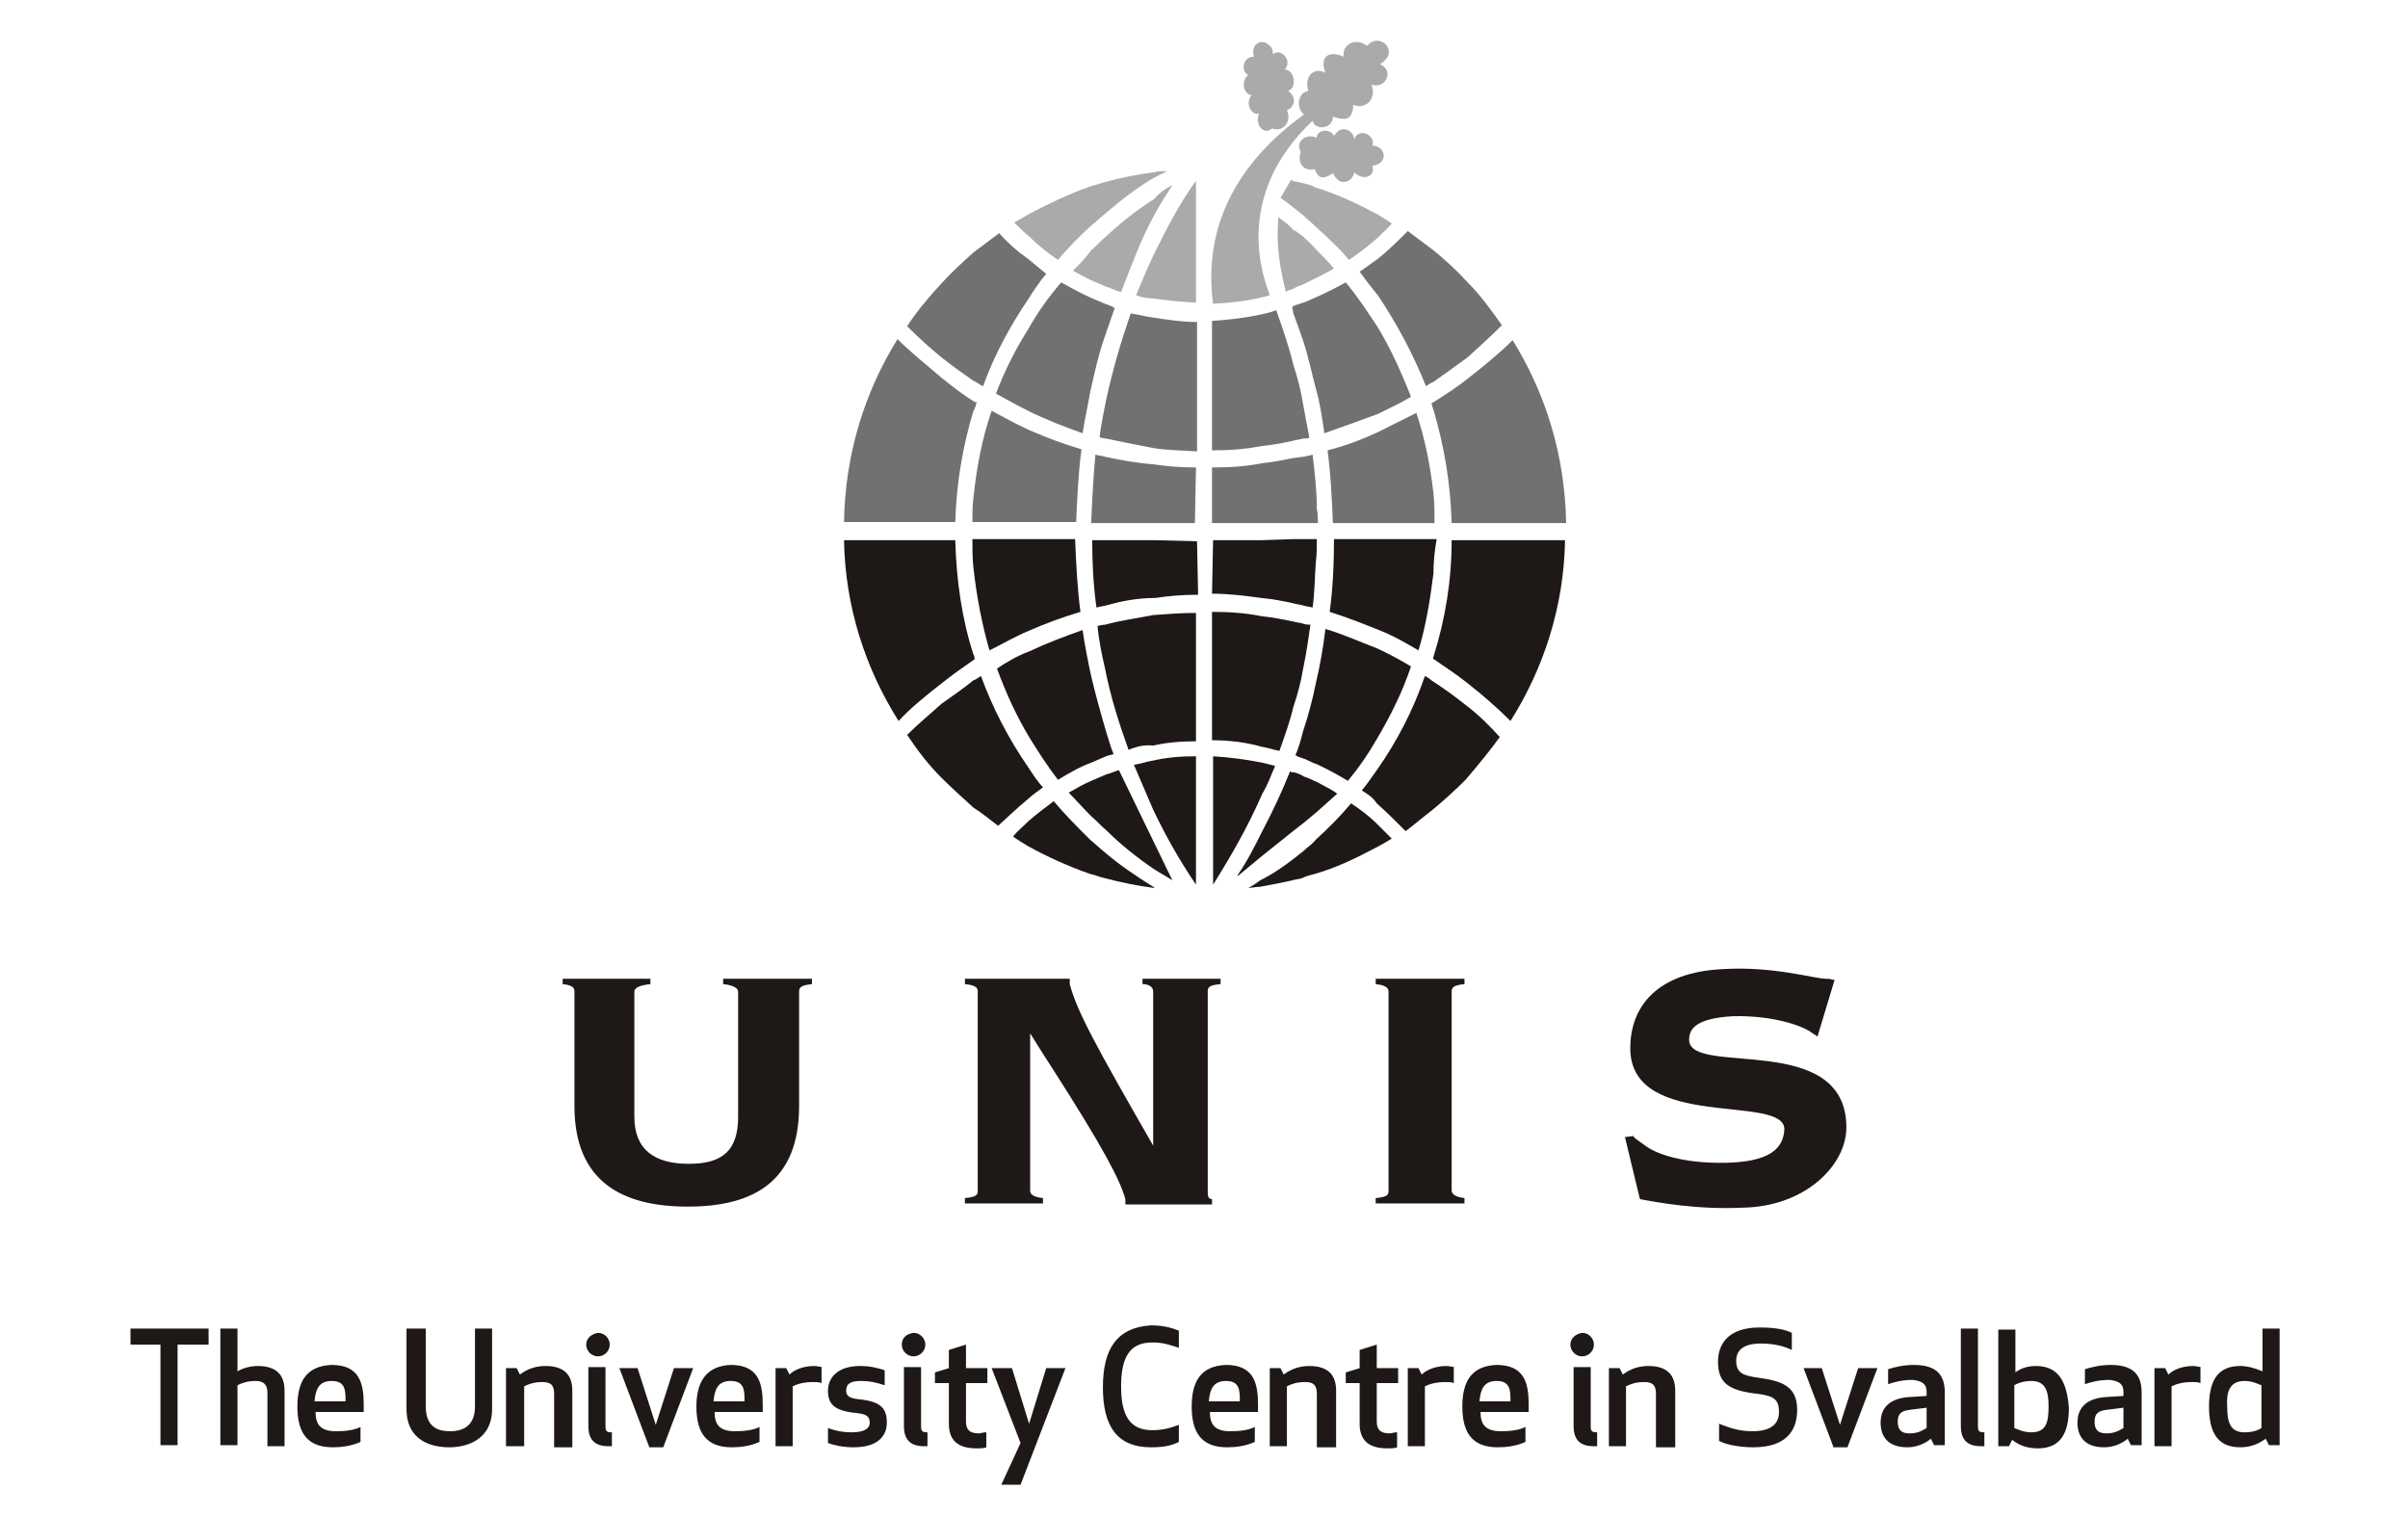 <?xml version="1.0" encoding="UTF-8"?> <svg xmlns="http://www.w3.org/2000/svg" xmlns:xlink="http://www.w3.org/1999/xlink" version="1.1" id="Layer_1" x="0px" y="0px" viewBox="0 0 225.1 141.7" style="enable-background:new 0 0 225.1 141.7;" xml:space="preserve"> <style type="text/css"> .st0{fill-rule:evenodd;clip-rule:evenodd;fill:#0067A6;} .st1{fill-rule:evenodd;clip-rule:evenodd;fill:#00BFF3;} .st2{fill-rule:evenodd;clip-rule:evenodd;fill:#0099D8;} .st3{fill:#0067A6;} .st4{fill-rule:evenodd;clip-rule:evenodd;fill:#1E1917;} .st5{fill:#1E1917;} .st6{fill-rule:evenodd;clip-rule:evenodd;fill:#FFFFFF;} .st7{fill:#FFFFFF;} .st8{fill-rule:evenodd;clip-rule:evenodd;fill:#ACA9A9;} .st9{fill-rule:evenodd;clip-rule:evenodd;fill:#737070;} </style> <g> <g> <g> <path class="st4" d="M128.6,92c1,0.1,1.2,0.4,1.2,0.7v18.6c0,0.4-0.1,0.6-1.2,0.7v0.5h8.3v-0.5c-0.9-0.1-1.2-0.4-1.2-0.7V92.7 c0-0.4,0.2-0.6,1.2-0.7v-0.5h-8.3V92L128.6,92z"></path> <path class="st4" d="M157.9,97.2c0-1,0.6-2,4.1-2.2c3.7-0.1,6.5,0.9,7.3,1.5l0.6,0.4l1.6-5.3c-0.5,0-0.1-0.1-0.8-0.1 c-1.1,0-4.9-1.2-9.7-0.9c-6,0.3-8.6,3.4-8.6,7.4c0,7.8,14.5,4.2,14.4,7.6c-0.1,1.8-1.4,3-5.4,3.1c-4.2,0.1-6.7-0.9-7.6-1.6 c-0.4-0.3-1.2-0.8-1.1-0.9l-0.8,0.1l1.4,5.8c1.6,0.3,5.3,1,9.6,0.8c5.9-0.1,9.7-4,9.7-7.5C172.6,96.3,157.9,100.7,157.9,97.2 L157.9,97.2z"></path> <path class="st4" d="M106.8,92c0.5,0,1,0.2,1,0.7v14.4c-5.4-9.4-7.1-12.5-7.8-15.1v-0.5h-1.7h-8.1V92c1.1,0.1,1.2,0.4,1.2,0.7 v18.6c0,0.4-0.1,0.6-1.2,0.7v0.5h7.3v-0.5c-1-0.1-1.2-0.4-1.2-0.7V96.6c0.7,1.1,1.3,2.1,1.9,3c5,7.8,6.5,10.7,7,12.5v0.5h8.1 v-0.5c-0.4,0-0.4-0.4-0.4-0.7V92.7c0-0.4,0.1-0.6,1.2-0.7v-0.5h-7.3V92L106.8,92z"></path> <path class="st4" d="M67.6,92c1,0.1,1.4,0.4,1.4,0.7v11.7c0,3.1-1.4,4.4-4.6,4.4c-3.2,0-5.1-1.3-5.1-4.4V92.7 c0-0.4,0.6-0.6,1.5-0.7v-0.5h-8.2V92c1,0.1,1.1,0.4,1.1,0.7v10.7c0,7.1,4.5,9.4,10.6,9.4c6.2,0,10.4-2.4,10.4-9.4V92.7 c0-0.4,0.2-0.6,1.2-0.7v-0.5h-8.3V92L67.6,92z"></path> </g> </g> <g> <path class="st8" d="M109.6,17.3L109.6,17.3L109.6,17.3c-0.7,1.1-1.3,2-1.8,3c-1.2,2.2-1.9,4.2-3,7c-0.5-0.1-1-0.4-1.4-0.5 c-0.5-0.2-0.9-0.4-1.4-0.6c-0.6-0.3-1.2-0.6-1.7-0.9c0.6-0.6,1.2-1.2,1.7-1.9c0.5-0.4,0.9-0.9,1.4-1.3c1.4-1.3,2.9-2.5,4.5-3.5 C108.4,18,109,17.6,109.6,17.3L109.6,17.3L109.6,17.3z M120.4,8.5c0.8,0.5,0.7,1.5-0.1,1.8c0.5,1.1-0.4,2.1-1.4,1.7 c-0.1,0.1-0.1,0.1-0.3,0.2c-0.6,0.2-1.3-0.6-0.9-1.6c-0.6,0.3-1.4-0.9-0.7-1.7c-0.8-0.1-1-1.4-0.3-1.9c-0.7-0.2-0.6-1.7,0.5-1.7 c-0.3-1.3,0.8-1.7,1.4-1.1c0.2,0.1,0.4,0.4,0.4,0.9c0.6-0.7,1.9,0.5,1.1,1.4C121,6.5,121.3,8.2,120.4,8.5L120.4,8.5z M128.2,7.9 c0.5,1.2-0.4,2.4-1.7,1.9c0,0.8-0.3,1.4-1,1.3c-0.3,0-0.6-0.1-0.9-0.2c0,1.2-1.7,1.3-1.9,0.4c-1.4,1.3-3,3.2-4,5.6 c-1.2,2.9-1.6,6.5,0,10.7l0,0l0,0c-1.7,0.5-3.5,0.7-5.3,0.8c-0.8-6,1.3-11,5.3-15c1-1,2.1-1.9,3.2-2.7c-0.7-0.5-0.7-2,0.4-2.2 c-0.4-1.2,0.4-2.3,1.6-1.7c-0.5-1.3,0.1-2.2,1.7-1.5l0,0c0-0.1,0-0.1,0-0.1c0-0.1,0-0.2,0-0.3c0.1-0.8,1.2-1.4,2.2-0.6 c1.1-1.4,3.2,0.5,1.2,1.7C130.4,6.6,129.5,8.4,128.2,7.9L128.2,7.9z M121.6,14.2c-0.6-1,0.6-1.8,1.5-1.3c-0.1-0.7,1.2-1,1.6-0.2 c0.2-0.3,0.4-0.5,0.7-0.6c0.5-0.1,1.1,0.2,1.2,0.9c0.4-1.1,2-0.4,1.7,0.6c1.3,0.1,1.5,1.7,0,1.9c0.3,1.1-1,1.4-1.7,0.6 c-0.1,0.6-0.6,1-1.2,0.9c-0.3-0.1-0.6-0.4-0.8-0.8c-0.9,0.6-1.4,0.5-1.7-0.4C121.9,16.1,121.2,15.2,121.6,14.2L121.6,14.2z M106.2,27.6c0.5-1.2,1-2.4,1.6-3.7c1.2-2.4,2.4-4.8,4-7v11.4c-1.4-0.1-2.7-0.2-4-0.4C107.3,27.9,106.7,27.8,106.2,27.6 L106.2,27.6z M103.4,19.9c-0.5,0.4-0.9,0.8-1.4,1.2c-1.1,1-2.1,2-3.1,3.2c-0.9-0.6-1.9-1.4-2.7-2.2c-0.5-0.4-0.9-0.8-1.4-1.3 c0.4-0.2,0.9-0.5,1.4-0.8c1.9-1,3.8-1.9,5.8-2.6c0.5-0.1,0.9-0.3,1.4-0.4c1.4-0.4,3-0.7,4.5-0.9c0.4-0.1,0.8-0.1,1.2-0.1 c-0.4,0.2-0.8,0.4-1.2,0.6C106.2,17.6,104.8,18.7,103.4,19.9L103.4,19.9z M121.8,22.1c0.4,0.4,0.9,0.8,1.2,1.2 c0.6,0.6,1.2,1.2,1.7,1.8c-0.5,0.3-1.1,0.6-1.7,0.9c-0.4,0.2-0.8,0.4-1.2,0.6c-0.3,0.1-0.6,0.2-0.9,0.4c-0.2,0.1-0.5,0.1-0.7,0.3 c-0.9-3.6-0.8-5.3-0.7-7c0.5,0.4,1,0.7,1.4,1.2C121.2,21.6,121.5,21.9,121.8,22.1L121.8,22.1z M126.1,24.3c-0.9-1.1-2-2.1-3.1-3.1 c-0.4-0.4-0.8-0.7-1.2-1.1c-0.3-0.2-0.6-0.5-0.9-0.7c-0.4-0.3-0.7-0.6-1.2-0.9l1-1.7c0.1,0,0.1,0.1,0.1,0.1 c0.3,0.1,0.6,0.1,0.9,0.2c0.4,0.1,0.9,0.2,1.2,0.4c2,0.6,3.9,1.5,5.8,2.5c0.5,0.3,1,0.6,1.4,0.9c-0.4,0.5-0.9,0.9-1.4,1.4 C127.9,23,127,23.7,126.1,24.3L126.1,24.3z"></path> <path class="st4" d="M134,61.6L134,61.6c-0.1-0.1,0-0.1,0-0.2c1.1-3.5,1.7-7.1,1.7-10.9h1.4h9.2c-0.1,6.2-2,12-5.1,16.9 c-1.3-1.3-2.7-2.5-4.1-3.6C136.1,63,135,62.3,134,61.6L134,61.6z"></path> <path class="st4" d="M98.5,74.9c1.1,1.3,2.2,2.4,3.4,3.6c0.5,0.4,0.9,0.8,1.4,1.2c1.4,1.2,2.9,2.2,4.5,3.2c0.1,0,0.1,0.1,0.1,0.1 s-0.1,0-0.1,0c-1.5-0.2-3-0.5-4.5-0.9c-0.5-0.1-0.9-0.3-1.4-0.4c-2-0.7-4-1.6-5.8-2.6c-0.5-0.3-1-0.6-1.4-0.9 c0.4-0.5,0.9-0.9,1.4-1.4C96.9,76.1,97.7,75.5,98.5,74.9L98.5,74.9z"></path> <path class="st4" d="M103.4,77.6c-0.5-0.4-0.9-0.9-1.4-1.3c-0.7-0.7-1.4-1.5-2.1-2.2c0.7-0.4,1.4-0.8,2.1-1.1 c0.5-0.2,0.9-0.4,1.4-0.6c0.4-0.1,0.8-0.3,1.2-0.4l3.2,6.6l1.8,3.7c-0.6-0.4-1.2-0.7-1.8-1.1C106.2,80.1,104.7,78.9,103.4,77.6 L103.4,77.6z"></path> <path class="st4" d="M120.9,80.3c0.3-0.2,0.6-0.5,0.9-0.7c0.4-0.4,0.9-0.7,1.2-1.1c1.2-1.1,2.3-2.2,3.3-3.4 c0.9,0.6,1.7,1.2,2.4,1.9c0.4,0.4,0.9,0.9,1.4,1.4c-0.5,0.3-1,0.6-1.4,0.8c-1.9,1-3.7,1.9-5.8,2.5c-0.4,0.1-0.8,0.2-1.2,0.4 c-0.3,0.1-0.6,0.1-0.9,0.2c-0.9,0.2-1.9,0.4-3,0.6c-0.4,0-0.7,0.1-1.1,0.1c0.4-0.2,0.7-0.4,1.1-0.7C119,81.7,120,81,120.9,80.3 L120.9,80.3z"></path> <path class="st4" d="M106,71.5c0.6-0.1,1.2-0.3,1.8-0.4c1.3-0.3,2.6-0.4,4-0.4v12c-1.5-2.2-2.8-4.5-4-7 C107.2,74.3,106.6,72.9,106,71.5L106,71.5z"></path> <path class="st4" d="M120.6,72.1c0.1,0.1,0.2,0.1,0.4,0.1c0.3,0.1,0.6,0.2,0.9,0.4c0.4,0.1,0.9,0.4,1.2,0.5 c0.7,0.4,1.4,0.7,1.9,1.1l-1.9,1.7l-1.2,1l-0.9,0.7l-3,2.4l-2.3,1.9v-0.1c0.9-1.3,1.6-2.7,2.3-4.1C118.9,76,119.8,74.1,120.6,72.1 L120.6,72.1z"></path> <path class="st4" d="M113.4,50.5h4.5l3-0.1h0.9h1.2h0.1c0,0.7,0,1.4-0.1,2.2c-0.1,1.4-0.1,2.8-0.3,4.2c-0.3-0.1-0.6-0.1-0.9-0.2 c-0.3-0.1-0.6-0.1-0.9-0.2c-0.9-0.2-1.9-0.4-3-0.5c-1.5-0.2-3-0.4-4.6-0.4L113.4,50.5L113.4,50.5z"></path> <path class="st4" d="M89.3,50.5c0.1,3.7,0.6,7.3,1.7,10.7c0.1,0.1,0.1,0.3,0.1,0.4c0,0.1-0.1,0.1-0.1,0.1c-1,0.7-2,1.4-3,2.2 c-1.4,1.1-2.8,2.2-4,3.5c-3.1-4.9-5-10.7-5.1-16.9H88H89.3L89.3,50.5z"></path> <path class="st4" d="M91,53.1c-0.1-0.9-0.1-1.7-0.1-2.7H91h5.1h4.4c0.1,2.3,0.2,4.5,0.5,6.8c-1.7,0.5-3.3,1.1-4.9,1.8 c-1.2,0.5-2.4,1.2-3.6,1.8C91.8,58.4,91.3,55.8,91,53.1L91,53.1z"></path> <path class="st4" d="M134,53.6c-0.3,2.4-0.7,4.9-1.4,7.2c-1.2-0.7-2.4-1.4-3.7-1.9c-1.5-0.6-3-1.2-4.6-1.7 c0.3-2.2,0.4-4.5,0.4-6.8h4.2h5.2h0.2C134.1,51.5,134,52.6,134,53.6L134,53.6z"></path> <path class="st4" d="M103.4,56.6c-0.4,0.1-0.6,0.1-0.9,0.2c-0.3-2.1-0.4-4.2-0.4-6.3h1.4h4.5l3.9,0.1l0.1,5c-1.4,0-2.7,0.1-4,0.3 C106.3,55.9,104.8,56.2,103.4,56.6L103.4,56.6z"></path> <path class="st4" d="M126,73c-1-0.6-1.9-1.1-3-1.6c-0.4-0.1-0.8-0.4-1.2-0.5c-0.2-0.1-0.4-0.1-0.7-0.3c0.3-0.7,0.5-1.4,0.7-2.2 c0.5-1.5,0.9-3,1.2-4.5c0.4-1.7,0.7-3.4,0.9-5.1c1.7,0.5,3.2,1.2,4.8,1.8c1.1,0.5,2.2,1.1,3.2,1.7c-0.8,2.4-1.9,4.6-3.2,6.8 C127.9,70.5,127,71.8,126,73L126,73z"></path> <path class="st4" d="M119.6,70.2c-0.5-0.1-1.1-0.3-1.7-0.4c-1.4-0.4-3-0.6-4.6-0.6v-12c1.6,0,3.1,0.1,4.6,0.4c1,0.1,2,0.3,3,0.5 c0.3,0.1,0.6,0.1,0.9,0.2c0.3,0.1,0.5,0.1,0.7,0.1c-0.2,1.4-0.4,2.8-0.7,4.2c-0.2,1.2-0.5,2.3-0.9,3.5 C120.6,67.4,120.1,68.8,119.6,70.2L119.6,70.2z"></path> <path class="st4" d="M91,63.6c0.3-0.1,0.5-0.3,0.7-0.4c1.1,3,2.6,5.9,4.4,8.5c0.4,0.6,0.9,1.4,1.4,1.9c-0.5,0.4-1,0.7-1.4,1.1 c-1,0.8-1.9,1.7-2.8,2.5c-0.8-0.6-1.5-1.2-2.3-1.7c-1-0.9-2.1-1.9-3-2.8c-1.2-1.2-2.2-2.5-3.2-4c1-1,2.1-1.9,3.2-2.9 C89,65.1,90,64.4,91,63.6L91,63.6z"></path> <path class="st4" d="M127.3,73.9c0.5-0.6,0.9-1.2,1.4-1.9c1.9-2.7,3.4-5.6,4.5-8.8c0.2,0.1,0.4,0.2,0.6,0.4 c1.1,0.7,2.2,1.5,3.2,2.3c1.2,0.9,2.2,1.9,3.2,3c-1,1.4-2.1,2.7-3.2,4c-1,1-2.1,2-3.2,2.9c-0.8,0.6-1.6,1.3-2.4,1.9 c-0.9-0.9-1.8-1.8-2.7-2.6C128.3,74.5,127.8,74.2,127.3,73.9L127.3,73.9z"></path> <path class="st4" d="M105.5,70.1c-0.9-2.5-1.7-5-2.2-7.6c-0.3-1.3-0.6-2.7-0.7-4c0.2,0,0.4-0.1,0.7-0.1c1.4-0.4,3-0.6,4.5-0.9 c1.3-0.1,2.6-0.2,4-0.2v12c-1.4,0-2.7,0.1-4,0.4C107,69.6,106.2,69.8,105.5,70.1L105.5,70.1z"></path> <path class="st4" d="M104.1,70.5c-0.3,0.1-0.5,0.1-0.7,0.2c-0.5,0.2-0.9,0.4-1.4,0.6c-1.1,0.4-2.1,1-3.1,1.6c-1-1.3-1.9-2.7-2.7-4 c-1.2-2-2.2-4.2-3-6.4c0.9-0.6,1.9-1.2,3-1.6c1.7-0.8,3.3-1.4,5-2c0.2,1.4,0.5,2.9,0.8,4.3c0.4,1.7,0.9,3.5,1.4,5.2 C103.6,69,103.8,69.8,104.1,70.5L104.1,70.5z"></path> <path class="st4" d="M118,71.3c0.4,0.1,0.8,0.2,1.2,0.3c-0.4,0.9-0.7,1.8-1.2,2.6c-1.3,3-2.9,5.8-4.6,8.5v-12 C115,70.8,116.5,71,118,71.3L118,71.3z"></path> <path class="st9" d="M107.8,48.9h-4.5H102c0.1-2.2,0.2-4.3,0.4-6.4c0.3,0.1,0.6,0.1,0.9,0.2c1.4,0.3,3,0.6,4.5,0.7 c1.3,0.2,2.6,0.3,4,0.3l-0.1,5.2H107.8L107.8,48.9z M103.4,41c-0.2,0-0.4-0.1-0.6-0.1c0.1-1.2,0.4-2.4,0.6-3.5 c0.6-2.8,1.4-5.5,2.3-8.1c0.7,0.1,1.4,0.3,2.2,0.4c1.3,0.2,2.6,0.4,4,0.4v12.1c-1.4-0.1-2.7-0.1-4-0.3 C106.3,41.6,104.8,41.3,103.4,41L103.4,41z M123.8,40.5c-0.2-1.4-0.4-2.8-0.8-4.2c-0.4-1.5-0.7-3-1.2-4.5 c-0.3-0.9-0.6-1.7-0.9-2.5c0-0.2-0.1-0.4-0.1-0.6l0.1-0.1c0.3-0.1,0.6-0.2,0.9-0.3c0.4-0.1,0.9-0.4,1.2-0.5 c0.9-0.4,1.9-0.9,2.8-1.4c1.1,1.3,2,2.7,3,4.2c1.2,2,2.2,4.2,3.1,6.5c-1,0.6-2.1,1.1-3.1,1.6C127.2,39.3,125.5,39.9,123.8,40.5 L123.8,40.5z M121.8,37.7c0.2,1.1,0.4,2.2,0.6,3.2c-0.1,0.1-0.4,0.1-0.6,0.1c-0.3,0.1-0.6,0.1-0.9,0.2c-0.9,0.2-1.9,0.4-3,0.5 c-1.5,0.3-3,0.4-4.6,0.4V30c1.6-0.1,3.2-0.3,4.6-0.6c0.4-0.1,0.9-0.2,1.4-0.4c0.6,1.7,1.2,3.4,1.6,5.1 C121.3,35.3,121.6,36.5,121.8,37.7L121.8,37.7z M96.1,38.4c-1-0.5-1.9-1-3-1.6c0.8-2.1,1.8-4.1,3-6c0.9-1.6,1.9-3,3.1-4.4 c0.9,0.5,1.8,1,2.7,1.4c0.5,0.2,0.9,0.4,1.4,0.6c0.3,0.1,0.6,0.2,0.9,0.4c-0.3,0.9-0.6,1.7-0.9,2.6c-0.6,1.7-1,3.5-1.4,5.3 c-0.2,1.2-0.5,2.5-0.7,3.8C99.5,39.9,97.7,39.2,96.1,38.4L96.1,38.4z M97.8,25.6c-0.6,0.7-1.2,1.6-1.7,2.4 c-1.7,2.5-3.2,5.3-4.2,8.1c-0.3-0.1-0.6-0.4-0.9-0.5c-1-0.7-2-1.4-3-2.2c-1.1-0.9-2.2-1.9-3.2-2.9c0.9-1.4,2-2.7,3.2-4 c0.9-1,2-2,3-2.9c0.8-0.6,1.6-1.2,2.4-1.8c0.8,0.9,1.7,1.7,2.7,2.4C96.7,24.7,97.2,25.1,97.8,25.6L97.8,25.6z M134,46.1 c0.1,0.9,0.1,1.9,0.1,2.8H134h-5.2h-4.2c-0.1-2.3-0.2-4.6-0.5-6.8c1.6-0.4,3.2-1,4.7-1.7c1.2-0.6,2.4-1.2,3.6-1.8 C133.2,41,133.7,43.5,134,46.1L134,46.1z M91,37.5c0.1,0.1,0.2,0.1,0.3,0.1c-0.1,0.3-0.1,0.5-0.3,0.8c-1,3.3-1.6,6.8-1.7,10.4H88 h-9.1c0.1-6.3,1.9-12.1,5-17.1c1.3,1.3,2.7,2.4,4.1,3.6C89,36.1,90,36.9,91,37.5L91,37.5z M91,46.5c0.3-2.8,0.8-5.5,1.7-8.1 c1.1,0.6,2.2,1.2,3.5,1.8c1.6,0.7,3.2,1.3,4.9,1.8c-0.3,2.2-0.4,4.5-0.5,6.8h-4.4H91h-0.1C90.9,48.1,90.9,47.3,91,46.5L91,46.5z M113.4,43.7c1.6,0,3.1-0.1,4.6-0.4c1-0.1,2-0.3,3-0.5c0.3,0,0.6-0.1,0.9-0.1c0.3-0.1,0.6-0.1,0.8-0.2c0.2,1.7,0.4,3.4,0.4,5.1 c0.1,0.4,0.1,0.9,0.1,1.3H123h-1.2h-0.9h-3h-4.6V43.7L113.4,43.7z M135.7,48.9c-0.1-3.7-0.7-7.2-1.7-10.6 c-0.1-0.2-0.1-0.4-0.2-0.6c0.1,0,0.1-0.1,0.2-0.1c1.1-0.7,2.2-1.4,3.2-2.2c1.4-1.1,2.9-2.3,4.2-3.6c3.1,5,4.9,10.8,5,17.1h-9.2 H135.7L135.7,48.9z M134,35.7c-0.3,0.1-0.5,0.3-0.7,0.4c-1.2-3-2.7-5.8-4.5-8.5c-0.6-0.7-1.1-1.4-1.7-2.2c0.6-0.4,1.1-0.8,1.7-1.2 c1-0.8,1.9-1.7,2.8-2.6c0.8,0.6,1.6,1.2,2.4,1.8c1.1,0.9,2.2,1.9,3.2,3c1.2,1.2,2.2,2.6,3.2,4c-1,1-2.1,2-3.2,3 C136.1,34.2,135,35,134,35.7L134,35.7z"></path> </g> </g> <path class="st5" d="M19.5,125.7v-1.5h-7.3v1.5H15v9.4h1.6v-9.4H19.5L19.5,125.7z M25,130.2v5h1.6V130c0-1.4-0.7-2.3-2.5-2.3 c-0.7,0-1.4,0.2-1.9,0.5v-4h-1.6v10.9h1.6v-5.6c0.4-0.2,0.9-0.4,1.7-0.4C24.6,129.1,25,129.4,25,130.2L25,130.2z M27.8,131.5 c0,2.4,0.9,3.8,3.3,3.8c0.8,0,1.7-0.1,2.6-0.5v-1.4c-0.6,0.3-1.4,0.4-2.3,0.4c-1.5,0-1.9-0.7-1.9-1.8h4.5c0-0.2,0-0.5,0-0.7 c0-2-0.4-3.7-3-3.7C28.6,127.7,27.8,129.2,27.8,131.5L27.8,131.5z M31,129.1c1.3,0,1.3,0.9,1.3,1.9h-2.9 C29.5,129.9,29.8,129.1,31,129.1L31,129.1z M42,135.3c1.5,0,4-0.6,4-3.6v-7.5h-1.6v7.3c0,2-1.4,2.3-2.3,2.3c-0.9,0-2.3-0.2-2.3-2.3 v-7.3H38v7.5C38,134.8,40.5,135.3,42,135.3L42,135.3z M53.5,135.1V130c0-1.4-0.7-2.3-2.5-2.3c-0.8,0-1.6,0.2-2.4,0.8l-0.3-0.6h-1 v7.3H49v-5.6c0.4-0.2,0.9-0.4,1.7-0.4c0.8,0,1.1,0.3,1.1,1.1v5H53.5L53.5,135.1z M56.9,135.2c0.2,0,0.3,0,0.3,0v-1.3 c-0.5,0-0.6-0.1-0.6-0.6v-5.5H55v5.5C55,134.6,55.6,135.2,56.9,135.2L56.9,135.2z M54.8,125.7c0,0.6,0.5,1.1,1.1,1.1 c0.6,0,1.1-0.5,1.1-1.1c0-0.6-0.5-1.1-1.1-1.1C55.3,124.7,54.8,125.1,54.8,125.7L54.8,125.7z M57.9,127.9l2.8,7.4H62l2.8-7.4H63 l-1.7,5.3l-1.7-5.3H57.9L57.9,127.9z M65.1,131.5c0,2.4,0.9,3.8,3.3,3.8c0.8,0,1.7-0.1,2.6-0.5v-1.4c-0.6,0.3-1.4,0.4-2.3,0.4 c-1.5,0-1.9-0.7-1.9-1.8h4.5c0-0.2,0-0.5,0-0.7c0-2-0.4-3.7-3-3.7C66,127.7,65.1,129.2,65.1,131.5L65.1,131.5z M68.3,129.1 c1.3,0,1.3,0.9,1.3,1.9h-2.9C66.8,129.9,67.1,129.1,68.3,129.1L68.3,129.1z M76.9,127.8c-0.2,0-0.5-0.1-0.8-0.1 c-0.9,0-1.8,0.3-2.3,0.8l-0.3-0.6h-1v7.3h1.6v-5.6c0.4-0.2,1-0.4,1.9-0.4c0.3,0,0.6,0,0.8,0.1V127.8L76.9,127.8z M79.1,130 c0-0.7,0.5-0.9,1.4-0.9c0.9,0,1.6,0.2,2.2,0.4v-1.4c-0.6-0.2-1.3-0.4-2.3-0.4c-2.1,0-3,1.1-3,2.3s0.5,1.9,2.7,2.1 c1,0.1,1.2,0.4,1.2,0.9c0,0.6-0.6,0.9-1.7,0.9c-0.9,0-1.7-0.2-2.2-0.4v1.4c0.5,0.2,1.4,0.4,2.4,0.4c2.3,0,3.1-1.1,3.1-2.3 c0-1.4-0.6-2-2.7-2.2C79.4,130.7,79.1,130.5,79.1,130L79.1,130z M86.4,135.2c0.2,0,0.3,0,0.3,0v-1.3c-0.5,0-0.6-0.1-0.6-0.6v-5.5 h-1.6v5.5C84.5,134.6,85.1,135.2,86.4,135.2L86.4,135.2z M84.3,125.7c0,0.6,0.5,1.1,1.1,1.1c0.6,0,1.1-0.5,1.1-1.1 c0-0.6-0.5-1.1-1.1-1.1C84.7,124.7,84.3,125.1,84.3,125.7L84.3,125.7z M92.1,133.9c-0.2,0-0.4,0.1-0.6,0.1c-0.8,0-1.2-0.3-1.2-1.1 v-3.6h2v-1.4h-2v-2.2l-1.6,0.5v1.7l-1.3,0.4v1h1.3v3.8c0,1.6,0.9,2.3,2.6,2.3c0.2,0,0.7,0,0.9-0.1V133.9L92.1,133.9z M92.7,127.9 l2.7,7l-1.8,3.9h1.8l4.2-10.9h-1.8l-1.6,5.2l-1.6-5.2H92.7L92.7,127.9z M103.1,129.7c0,3.6,1.3,5.6,4.5,5.6c1.3,0,2-0.2,2.6-0.5 v-1.6c-0.8,0.3-1.5,0.5-2.5,0.5c-2.1,0-2.9-1.4-2.9-4.1c0-2.7,0.8-4.1,2.9-4.1c1,0,1.6,0.2,2.5,0.5v-1.6c-0.5-0.2-1.3-0.5-2.6-0.5 C104.4,124.1,103.1,126.1,103.1,129.7L103.1,129.7z M111.4,131.5c0,2.4,0.9,3.8,3.3,3.8c0.8,0,1.7-0.1,2.6-0.5v-1.4 c-0.6,0.3-1.4,0.4-2.3,0.4c-1.5,0-1.9-0.7-1.9-1.8h4.5c0-0.2,0-0.5,0-0.7c0-2-0.4-3.7-3-3.7C112.2,127.7,111.4,129.2,111.4,131.5 L111.4,131.5z M114.6,129.1c1.3,0,1.3,0.9,1.3,1.9H113C113.1,129.9,113.4,129.1,114.6,129.1L114.6,129.1z M124.9,135.1V130 c0-1.4-0.7-2.3-2.5-2.3c-0.8,0-1.6,0.2-2.4,0.8l-0.3-0.6h-1v7.3h1.6v-5.6c0.4-0.2,0.9-0.4,1.7-0.4c0.8,0,1.1,0.3,1.1,1.1v5H124.9 L124.9,135.1z M130.5,133.9c-0.2,0-0.4,0.1-0.6,0.1c-0.8,0-1.2-0.3-1.2-1.1v-3.6h2v-1.4h-2v-2.2l-1.6,0.5v1.7l-1.3,0.4v1h1.3v3.8 c0,1.6,0.9,2.3,2.6,2.3c0.2,0,0.7,0,0.9-0.1V133.9L130.5,133.9z M136,127.8c-0.2,0-0.5-0.1-0.8-0.1c-0.9,0-1.8,0.3-2.3,0.8l-0.3-0.6 h-1v7.3h1.6v-5.6c0.4-0.2,1-0.4,1.9-0.4c0.3,0,0.6,0,0.8,0.1V127.8L136,127.8z M136.7,131.5c0,2.4,0.9,3.8,3.3,3.8 c0.8,0,1.7-0.1,2.6-0.5v-1.4c-0.6,0.3-1.4,0.4-2.3,0.4c-1.5,0-1.9-0.7-1.9-1.8h4.5c0-0.2,0-0.5,0-0.7c0-2-0.4-3.7-3-3.7 C137.5,127.7,136.7,129.2,136.7,131.5L136.7,131.5z M139.9,129.1c1.3,0,1.3,0.9,1.3,1.9h-2.9C138.4,129.9,138.7,129.1,139.9,129.1 L139.9,129.1z M149,135.2c0.2,0,0.3,0,0.3,0v-1.3c-0.5,0-0.6-0.1-0.6-0.6v-5.5h-1.6v5.5C147.1,134.6,147.7,135.2,149,135.2 L149,135.2z M146.8,125.7c0,0.6,0.5,1.1,1.1,1.1c0.6,0,1.1-0.5,1.1-1.1c0-0.6-0.5-1.1-1.1-1.1C147.3,124.7,146.8,125.1,146.8,125.7 L146.8,125.7z M156.6,135.1V130c0-1.4-0.7-2.3-2.5-2.3c-0.8,0-1.6,0.2-2.4,0.8l-0.3-0.6h-1v7.3h1.6v-5.6c0.4-0.2,0.9-0.4,1.7-0.4 c0.8,0,1.1,0.3,1.1,1.1v5H156.6L156.6,135.1z M164.4,128.8c-1.4-0.2-2.1-0.4-2.1-1.6c0-0.9,0.6-1.6,2.3-1.6c1.1,0,2.1,0.2,2.9,0.6 v-1.6c-0.6-0.3-1.5-0.5-3-0.5c-3,0-3.9,1.6-3.9,3.2c0,2,1,2.7,3.7,3c1.5,0.2,2,0.5,2,1.7c0,1-0.6,1.8-2.5,1.8 c-1.5,0-2.5-0.5-3.1-0.7v1.6c0.7,0.4,2.1,0.6,3.2,0.6c2.9,0,4.1-1.4,4.1-3.5C168,129.6,166.6,129.1,164.4,128.8L164.4,128.8z M168.6,127.9l2.8,7.4h1.3l2.8-7.4h-1.8l-1.7,5.3l-1.7-5.3H168.6L168.6,127.9z M180.1,130.1v0.4l-1.6,0.1c-1.6,0.1-2.7,0.8-2.7,2.4 c0,1.2,0.6,2.3,2.5,2.3c0.8,0,1.6-0.3,2.2-0.8l0.3,0.6h1v-4.9c0-1.5-0.6-2.6-2.9-2.6c-0.9,0-1.8,0.2-2.4,0.4v1.4 c0.6-0.2,1.3-0.4,2.3-0.4C179.7,129.1,180.1,129.4,180.1,130.1L180.1,130.1z M180.1,131.6v1.9c-0.5,0.3-0.9,0.5-1.6,0.5 c-0.9,0-1.1-0.5-1.1-1.1c0-0.8,0.4-1,1.1-1.1L180.1,131.6L180.1,131.6z M185.2,135.2c0.2,0,0.3,0,0.3,0v-1.3c-0.5,0-0.6-0.1-0.6-0.6 v-9.1h-1.6v9.1C183.3,134.6,183.9,135.2,185.2,135.2L185.2,135.2z M190.3,127.7c-0.7,0-1.4,0.2-1.9,0.6v-4h-1.6v10.9h1l0.3-0.6 c0.6,0.5,1.4,0.8,2.4,0.8c2.1,0,2.9-1.4,2.9-3.8C193.2,129.1,192.4,127.7,190.3,127.7L190.3,127.7z M189.9,129.1 c1.4,0,1.6,1.1,1.6,2.4c0,1.4-0.2,2.4-1.6,2.4c-0.8,0-1.3-0.3-1.6-0.4v-4C188.6,129.3,189.2,129.1,189.9,129.1L189.9,129.1z M198.5,130.1v0.4l-1.6,0.1c-1.6,0.1-2.7,0.8-2.7,2.4c0,1.2,0.6,2.3,2.5,2.3c0.8,0,1.6-0.3,2.2-0.8l0.3,0.6h1v-4.9 c0-1.5-0.6-2.6-2.9-2.6c-0.9,0-1.8,0.2-2.4,0.4v1.4c0.6-0.2,1.3-0.4,2.3-0.4C198.1,129.1,198.5,129.4,198.5,130.1L198.5,130.1z M198.5,131.6v1.9c-0.5,0.3-0.9,0.5-1.6,0.5c-0.9,0-1.1-0.5-1.1-1.1c0-0.8,0.4-1,1.1-1.1L198.5,131.6L198.5,131.6z M205.8,127.8 c-0.2,0-0.5-0.1-0.8-0.1c-0.9,0-1.8,0.3-2.3,0.8l-0.3-0.6h-1v7.3h1.6v-5.6c0.4-0.2,1-0.4,1.9-0.4c0.3,0,0.6,0,0.8,0.1V127.8 L205.8,127.8z M209.4,127.7c-2.1,0-2.9,1.4-2.9,3.8c0,2.4,0.8,3.8,2.9,3.8c1,0,1.7-0.3,2.4-0.8l0.3,0.6h1v-10.9h-1.6v4 C210.8,127.9,210.1,127.7,209.4,127.7L209.4,127.7z M209.8,129.1c0.8,0,1.3,0.3,1.6,0.4v4c-0.3,0.2-0.8,0.4-1.6,0.4 c-1.4,0-1.6-1.1-1.6-2.4C208.1,130.2,208.4,129.1,209.8,129.1L209.8,129.1z"></path> </svg> 
